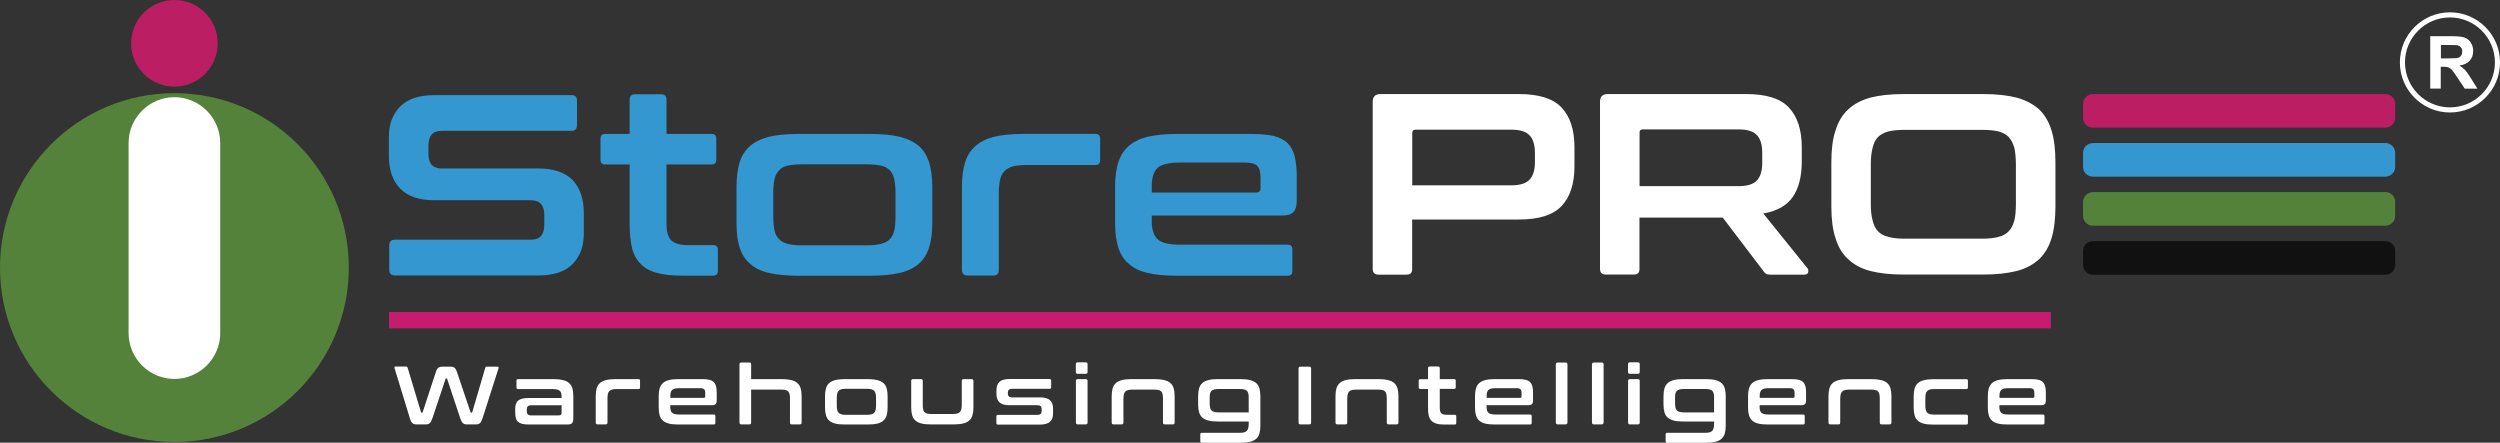 <svg xmlns="http://www.w3.org/2000/svg" id="Layer_2" data-name="Layer 2" viewBox="0 0 278.81 49.37"><rect x="0" y="0" width="278.81" height="49.37" fill="#333333" stroke="none"/><defs><style>      .cls-1, .cls-2 {        fill: #3497d0;      }      .cls-1, .cls-3, .cls-4, .cls-5, .cls-6 {        fill-rule: evenodd;      }      .cls-7, .cls-4 {        fill: #54823b;      }      .cls-8, .cls-3 {        fill: #fff;      }      .cls-9 {        fill: #c51c6f;      }      .cls-5 {        fill: none;        stroke: #fff;        stroke-miterlimit: 22.93;        stroke-width: .57px;      }      .cls-10, .cls-6 {        fill: #bb1e62;      }      .cls-11 {        fill: #121111;      }    </style></defs><g id="Layer_1-2" data-name="Layer 1"><path class="cls-4" d="M19.45,10.39c10.74,0,19.45,8.71,19.45,19.45s-8.71,19.45-19.45,19.45S0,40.59,0,29.85,8.71,10.39,19.45,10.39Z"></path><path class="cls-6" d="M19.45,0c2.67,0,4.83,2.16,4.83,4.83s-2.16,4.83-4.83,4.83-4.83-2.16-4.83-4.83S16.79,0,19.45,0Z"></path><path class="cls-3" d="M19.45,10.84h0c2.81,0,5.11,2.3,5.11,5.11v21.2c0,2.81-2.3,5.11-5.11,5.11h0c-2.81,0-5.11-2.3-5.11-5.11V15.95c0-2.81,2.3-5.11,5.11-5.11Z"></path><path class="cls-1" d="M63.72,10.6c.43,0,.63.2.63.63v2.73c0,.43-.2.63-.63.63h-14.41c-.55,0-.95.14-1.18.43s-.35.69-.35,1.18v.98c0,1.06.49,1.61,1.5,1.61h10.79c1.67,0,2.93.43,3.77,1.27.83.86,1.27,2.1,1.27,3.68v2.3c0,1.41-.4,2.53-1.24,3.39-.83.86-2.1,1.29-3.86,1.29h-15.94c-.43,0-.66-.2-.66-.63v-2.73c0-.43.23-.63.66-.63h15.1c.55,0,.95-.14,1.18-.43.23-.29.35-.69.35-1.18v-1.18c0-1.06-.49-1.61-1.5-1.61h-10.79c-1.67,0-2.93-.43-3.77-1.29-.83-.83-1.27-2.07-1.27-3.65v-2.1c0-1.41.4-2.53,1.24-3.39.83-.86,2.1-1.29,3.85-1.29h15.25ZM70.22,14.94v-3.8c0-.43.2-.63.63-.63h2.85c.43,0,.63.2.63.63v3.8h5.03c.35,0,.52.17.52.52v2.36c0,.35-.17.52-.52.52h-5.03v6.67c0,.81.17,1.38.49,1.75.32.37.98.58,1.93.58h2.79c.35,0,.52.17.52.52v2.36c0,.35-.17.52-.52.52h-3.48c-1.15,0-2.1-.11-2.85-.32-.75-.2-1.35-.55-1.78-1.01-.46-.46-.78-1.06-.95-1.78-.17-.72-.26-1.61-.26-2.62v-6.67h-2.73c-.35,0-.52-.17-.52-.52v-2.36c0-.35.17-.52.52-.52h2.73ZM97.12,14.94c1.29,0,2.36.12,3.25.32.89.23,1.58.58,2.13,1.04.52.49.89,1.09,1.12,1.81.23.75.35,1.64.35,2.68v4.14c0,1.04-.12,1.93-.35,2.65-.23.75-.6,1.35-1.12,1.81-.55.49-1.24.83-2.13,1.04-.89.2-1.96.32-3.25.32h-8.14c-1.29,0-2.39-.11-3.25-.32-.89-.2-1.58-.55-2.1-1.04-.55-.46-.92-1.06-1.15-1.81-.23-.72-.34-1.61-.34-2.65v-4.14c0-1.04.12-1.93.34-2.68.23-.72.6-1.32,1.15-1.81.52-.46,1.21-.81,2.1-1.04.86-.2,1.96-.32,3.25-.32h8.14ZM86.24,24.2c0,.6.06,1.12.14,1.52.09.4.26.72.52.95.23.26.55.43.95.52.4.12.92.17,1.52.17h7.34c.63,0,1.15-.06,1.55-.17.4-.09.72-.26.98-.52.23-.23.4-.55.49-.95s.14-.92.14-1.52v-2.73c0-.6-.06-1.09-.14-1.5-.09-.4-.26-.72-.49-.98-.26-.26-.58-.43-.98-.52-.4-.09-.92-.14-1.55-.14h-7.34c-.6,0-1.12.06-1.52.14-.4.09-.72.26-.95.52-.26.26-.43.58-.52.98-.09.4-.14.89-.14,1.5v2.73h0ZM122.17,14.94c.35,0,.52.17.52.52v2.42c0,.35-.17.52-.52.52h-7.65c-.6,0-1.12.06-1.52.14-.4.12-.72.29-.95.52-.26.26-.43.58-.52.98-.09.43-.14.92-.14,1.52v8.54c0,.43-.2.63-.63.63h-2.82c-.43,0-.66-.2-.66-.63v-9.32c0-1.04.12-1.93.35-2.68.23-.72.6-1.32,1.15-1.81.52-.46,1.21-.81,2.1-1.04.86-.2,1.96-.32,3.25-.32h8.05ZM139.64,14.94c.98,0,1.78.09,2.45.23.63.17,1.15.43,1.52.81.37.37.63.86.78,1.47.14.6.23,1.35.23,2.22v2.73c0,.6-.14,1.04-.4,1.27-.26.26-.69.37-1.24.37h-14.53v.69c0,.89.23,1.55.66,1.96.43.4,1.27.6,2.5.6h12c.35,0,.52.17.52.52v2.42c0,.35-.17.52-.52.52h-12.4c-1.29,0-2.39-.11-3.25-.32-.89-.2-1.58-.55-2.1-1.04-.55-.46-.92-1.06-1.15-1.81-.23-.72-.35-1.61-.35-2.65v-4.14c0-1.04.12-1.93.35-2.68.23-.72.6-1.32,1.15-1.81.52-.46,1.21-.81,2.1-1.04.86-.2,1.96-.32,3.25-.32h8.43ZM128.44,21.47h11.65c.32,0,.49-.17.49-.49v-1.21c0-.6-.12-1.01-.37-1.27-.26-.26-.72-.37-1.38-.37h-7.22c-1.24,0-2.07.2-2.5.58-.43.4-.66,1.06-.66,1.99v.78Z"></path><path class="cls-3" d="M169.4,10.49c2.21,0,3.8.49,4.75,1.5.95,1.01,1.44,2.47,1.44,4.43v2.13c0,1.96-.49,3.42-1.44,4.43-.95,1.01-2.53,1.5-4.75,1.5h-11.91v5.52c0,.43-.2.63-.63.63h-3.11c-.43,0-.66-.2-.66-.63V11.35c0-.58.29-.86.86-.86h15.45ZM157.49,20.67h11.02c.98,0,1.67-.2,2.07-.63.4-.43.6-1.06.6-1.93v-1.09c0-.86-.2-1.5-.6-1.93-.4-.43-1.09-.63-2.07-.63h-10.64c-.26,0-.37.12-.37.35v5.87h0ZM194.75,10.49c2.22,0,3.8.49,4.75,1.5.95,1.01,1.44,2.47,1.44,4.43v1.64c0,1.64-.35,2.96-1.01,3.91-.66.95-1.75,1.58-3.28,1.84l4.92,6.1c.09.09.12.23.09.43-.03.2-.2.29-.46.29h-3.71c-.26,0-.43-.03-.52-.09-.09-.06-.2-.14-.29-.29l-4.55-5.98h-9.29v5.72c0,.43-.2.63-.63.63h-3.11c-.43,0-.66-.2-.66-.63V11.35c0-.58.29-.86.86-.86h15.45ZM182.84,20.76h11.02c.98,0,1.67-.2,2.07-.63.4-.43.6-1.06.6-1.93v-1.21c0-.86-.2-1.5-.6-1.93-.4-.43-1.09-.63-2.07-.63h-10.64c-.26,0-.37.12-.37.35v5.98h0ZM221.18,10.49c1.47,0,2.7.14,3.74.4,1.01.29,1.84.72,2.5,1.32.63.6,1.09,1.41,1.38,2.36.29.95.43,2.13.43,3.51v4.95c0,1.38-.14,2.56-.43,3.51-.29.98-.75,1.75-1.38,2.36-.66.6-1.5,1.06-2.5,1.32-1.04.26-2.27.4-3.74.4h-8.89c-1.47,0-2.7-.14-3.71-.4s-1.84-.72-2.47-1.32c-.66-.6-1.12-1.38-1.41-2.36-.32-.95-.46-2.13-.46-3.51v-4.95c0-1.38.14-2.56.46-3.51.29-.95.75-1.76,1.41-2.36.63-.6,1.47-1.04,2.47-1.32,1.01-.26,2.24-.4,3.71-.4h8.89ZM208.64,22.71c0,.75.06,1.38.2,1.87.12.52.32.92.6,1.21.29.32.69.52,1.18.63.49.14,1.09.2,1.84.2h8.54c.75,0,1.38-.06,1.87-.2.49-.12.86-.32,1.15-.63.29-.29.49-.69.63-1.21.12-.49.17-1.12.17-1.87v-4.32c0-.75-.06-1.38-.17-1.9-.14-.49-.35-.89-.63-1.21-.29-.29-.66-.49-1.15-.63-.49-.11-1.12-.17-1.87-.17h-8.54c-.75,0-1.35.06-1.84.17-.49.14-.89.35-1.18.63-.29.32-.49.72-.6,1.21-.14.52-.2,1.15-.2,1.9v4.32Z"></path><rect class="cls-9" x="43.38" y="34.79" width="185.34" height="1.83"></rect><path class="cls-10" d="M233.4,10.49h32.63c.6,0,1.09.49,1.09,1.09v1.56c0,.6-.49,1.09-1.09,1.09h-32.63c-.6,0-1.09-.49-1.09-1.09v-1.56c0-.6.49-1.09,1.09-1.09Z"></path><path class="cls-2" d="M233.4,15.95h32.63c.6,0,1.09.49,1.09,1.09v1.57c0,.6-.49,1.09-1.09,1.09h-32.63c-.6,0-1.09-.49-1.09-1.09v-1.56c0-.6.49-1.09,1.09-1.09Z"></path><path class="cls-7" d="M233.4,21.42h32.63c.6,0,1.09.49,1.09,1.09v1.57c0,.6-.49,1.09-1.09,1.09h-32.63c-.6,0-1.09-.49-1.09-1.09v-1.56c0-.6.49-1.09,1.09-1.09Z"></path><path class="cls-11" d="M233.4,26.89h32.63c.6,0,1.09.49,1.09,1.09v1.57c0,.6-.49,1.09-1.09,1.09h-32.63c-.6,0-1.09-.49-1.09-1.09v-1.57c0-.6.49-1.09,1.09-1.09Z"></path><path class="cls-3" d="M45.33,40.89c.06,0,.1.04.13.12l1.49,4.95s.03.06.07.06h.05s.06-.02.07-.06l1.49-4.54c.07-.21.16-.35.27-.42.11-.07.25-.11.41-.11h.91c.2,0,.36.04.46.12.11.08.19.22.26.41l1.53,4.54s.04.06.07.06h.06s.06-.02.07-.06l1.45-4.95s.03-.08.06-.1c.03-.02.06-.02.09-.02h1.24s.08.02.09.06c0,.04,0,.09-.01.15l-1.77,5.53c-.09.28-.18.46-.29.56-.1.09-.25.14-.42.14h-1.08c-.18,0-.32-.05-.42-.15-.1-.1-.2-.28-.29-.55l-1.45-4.37s-.03-.06-.07-.06h-.04s-.07.02-.07.06l-1.46,4.37c-.09.27-.19.45-.29.55-.1.1-.24.15-.42.15h-1.05c-.1,0-.19,0-.27-.03-.08-.02-.15-.05-.21-.11-.06-.05-.12-.12-.16-.22-.05-.09-.09-.21-.13-.35l-1.69-5.53c-.02-.06-.02-.11-.01-.15,0-.04.04-.06.09-.06h1.23Z"></path><path class="cls-3" d="M61.75,42.28c.41,0,.76.04,1.04.11s.51.18.68.33c.17.15.29.34.36.58.07.24.11.52.11.85v2.45c0,.15-.01.27-.03.36-.02.09-.06.17-.11.23-.05.06-.12.09-.21.12-.09.02-.2.03-.33.03h-4.38c-.27,0-.5-.03-.68-.08-.18-.05-.33-.13-.44-.23-.11-.1-.19-.24-.23-.41-.05-.17-.07-.36-.07-.59v-.44c0-.19.02-.36.07-.51.05-.15.12-.28.23-.38.11-.1.26-.18.44-.23.18-.05.41-.08.68-.08h3.75v-.18c0-.15-.02-.27-.05-.38-.03-.1-.08-.19-.16-.25-.07-.06-.18-.11-.3-.14-.13-.03-.29-.05-.5-.05h-3.85c-.11,0-.17-.06-.17-.17v-.77c0-.11.06-.17.17-.17h3.98ZM62.36,46.32c.1,0,.17-.02.21-.07.04-.05.06-.13.06-.24v-.81h-3.37c-.19,0-.32.04-.4.12-.08.08-.11.19-.11.34v.19c0,.17.04.29.11.36.08.08.21.12.4.12h3.1Z"></path><path class="cls-3" d="M71.21,42.28c.11,0,.17.06.17.17v.77c0,.11-.06.17-.17.17h-2.45c-.2,0-.36.02-.49.05-.13.03-.23.09-.31.17-.08.08-.13.18-.16.31-.03.13-.05.29-.05.48v2.73c0,.14-.07.2-.2.2h-.9c-.14,0-.21-.07-.21-.2v-2.98c0-.33.04-.62.11-.85.07-.24.19-.43.36-.58.17-.15.39-.26.67-.33.28-.07.63-.11,1.04-.11h2.58Z"></path><path class="cls-3" d="M78.34,42.28c.31,0,.57.03.78.08.21.05.37.14.49.26.12.12.2.28.25.47.05.19.07.43.07.7v.87c0,.2-.04.33-.13.41-.09.08-.22.12-.4.12h-4.65v.22c0,.29.07.5.21.63.14.13.41.19.81.19h3.84c.11,0,.17.06.17.17v.77c0,.11-.06.17-.17.17h-3.97c-.42,0-.77-.03-1.04-.1-.28-.07-.5-.18-.67-.33-.17-.15-.29-.34-.36-.58s-.11-.52-.11-.85v-1.33c0-.33.04-.62.11-.85.07-.24.19-.43.36-.58.17-.15.39-.26.67-.33.28-.07.63-.11,1.04-.11h2.7ZM74.76,44.37h3.73c.1,0,.16-.05.16-.16v-.39c0-.19-.04-.33-.12-.41-.08-.08-.23-.12-.44-.12h-2.31c-.4,0-.67.06-.81.19-.14.13-.21.34-.21.63v.25Z"></path><path class="cls-3" d="M83.57,40.43c.14,0,.2.07.2.2v1.65h3.44c.41,0,.76.04,1.04.11.28.07.51.18.68.33.17.15.29.34.36.58.07.24.11.52.11.85v2.98c0,.14-.07.2-.2.2h-.9c-.14,0-.2-.07-.2-.2v-2.67c0-.19-.01-.35-.04-.48-.02-.13-.07-.24-.14-.31-.07-.08-.17-.13-.29-.17-.12-.03-.28-.05-.48-.05h-3.38v3.68c0,.14-.07.2-.2.2h-.9c-.13,0-.2-.07-.2-.2v-6.5c0-.14.07-.2.2-.2h.9Z"></path><path class="cls-3" d="M96.8,42.28c.41,0,.76.04,1.04.11.28.07.51.18.68.33.17.15.29.34.36.58.07.24.11.52.11.85v1.33c0,.33-.04.62-.11.85-.07.24-.19.43-.36.58-.17.15-.39.26-.68.33-.28.07-.63.1-1.04.1h-2.61c-.42,0-.77-.03-1.04-.1-.28-.07-.5-.18-.67-.33-.17-.15-.29-.34-.36-.58-.07-.24-.11-.52-.11-.85v-1.33c0-.33.04-.62.11-.85.07-.24.19-.43.36-.58.17-.15.39-.26.67-.33.28-.07.63-.11,1.04-.11h2.61ZM93.32,45.24c0,.2.02.36.05.49.03.13.08.23.16.31.08.08.18.13.31.17.13.03.29.05.49.05h2.35c.2,0,.37-.02.5-.05.13-.03.23-.09.31-.17.08-.08.13-.18.16-.31.03-.13.05-.29.05-.49v-.87c0-.19-.02-.35-.05-.48-.03-.13-.08-.23-.16-.31-.08-.08-.18-.13-.31-.17-.13-.03-.29-.05-.5-.05h-2.35c-.2,0-.36.02-.49.05-.13.03-.23.09-.31.17-.08.08-.13.18-.16.31-.03.13-.05.29-.05.48v.87Z"></path><path class="cls-3" d="M102.71,42.28c.13,0,.2.07.2.21v2.66c0,.2.01.36.04.49.02.13.07.23.14.31.07.08.16.13.29.17.12.03.29.05.49.05h2.37c.2,0,.37-.02.5-.05.13-.03.23-.09.31-.17.08-.08.13-.18.16-.31.03-.13.05-.29.05-.49v-2.66c0-.14.07-.21.2-.21h.9c.13,0,.2.07.2.21v2.98c0,.33-.04.62-.11.85-.07.24-.19.43-.36.58-.17.15-.39.26-.68.33-.28.07-.63.1-1.04.1h-2.57c-.42,0-.77-.03-1.04-.1-.28-.07-.5-.18-.67-.33-.17-.15-.29-.34-.36-.58s-.11-.52-.11-.85v-2.98c0-.14.07-.21.21-.21h.9Z"></path><path class="cls-3" d="M117.06,42.28c.11,0,.17.06.17.17v.74c0,.11-.06.17-.17.17h-4.15c-.19,0-.32.04-.4.11-.07.07-.11.17-.11.31v.14c0,.12.04.22.11.29.07.07.21.11.4.11h3.1c.52,0,.88.11,1.1.32.22.21.33.52.33.91v.52c0,.2-.02.38-.07.54-.05.16-.13.29-.24.4-.11.11-.26.19-.45.25-.18.06-.41.09-.68.09h-4.71c-.11,0-.17-.06-.17-.17v-.74c0-.11.06-.17.17-.17h4.36c.19,0,.32-.03.4-.1.08-.07.12-.18.12-.34v-.25c0-.12-.04-.22-.12-.29-.08-.07-.21-.1-.4-.1h-3.09c-.52,0-.88-.11-1.1-.32-.22-.21-.33-.52-.33-.93v-.41c0-.19.02-.36.07-.52.05-.16.13-.29.24-.4.11-.11.26-.2.45-.25.18-.06.41-.09.68-.09h4.49Z"></path><path class="cls-3" d="M121.09,42.28c.14,0,.2.07.2.21v4.64c0,.14-.07.2-.2.2h-.9c-.13,0-.2-.07-.2-.2v-4.64c0-.14.07-.21.2-.21h.9ZM121.09,40.41c.14,0,.2.07.2.2v.87c0,.14-.07.21-.2.21h-.9c-.14,0-.21-.07-.21-.21v-.87c0-.13.07-.2.21-.2h.9Z"></path><path class="cls-3" d="M128.81,42.28c.41,0,.76.04,1.04.11.28.07.51.18.68.33.17.15.29.34.36.58.07.24.11.52.11.85v2.98c0,.14-.07.2-.2.2h-.9c-.13,0-.2-.07-.2-.2v-2.67c0-.19-.01-.35-.04-.48-.02-.13-.07-.24-.14-.31-.07-.08-.17-.13-.29-.17-.12-.03-.28-.05-.48-.05h-2.45c-.2,0-.36.02-.49.05s-.23.09-.31.17c-.08.08-.13.18-.16.31-.03.13-.05.29-.05.48v2.67c0,.14-.07.2-.2.2h-.9c-.14,0-.21-.07-.21-.2v-2.98c0-.33.04-.62.11-.85.07-.24.2-.43.36-.58.17-.15.39-.26.67-.33.28-.07.63-.11,1.04-.11h2.64Z"></path><path class="cls-3" d="M138.37,42.28c.42,0,.77.04,1.04.11.28.07.5.18.68.33.17.15.29.34.36.58.07.24.11.52.11.85v3.35c0,.34-.04.62-.11.86-.07.24-.19.43-.36.58-.17.15-.4.26-.68.33-.28.07-.63.11-1.04.11h-4.34c-.11,0-.17-.06-.17-.17v-.77c0-.11.06-.17.17-.17h4.21c.2,0,.37-.02.5-.05.13-.03.23-.09.31-.17.08-.08.13-.18.16-.31.03-.13.05-.3.05-.49v-.24h-3.46c-.42,0-.77-.04-1.04-.11-.28-.07-.5-.18-.67-.33-.17-.15-.29-.34-.36-.58-.07-.24-.11-.52-.11-.86v-.97c0-.34.04-.62.11-.86.07-.24.19-.43.36-.58.17-.15.39-.26.67-.33.28-.07.63-.11,1.04-.11h2.58ZM134.92,45.12c0,.16.02.29.05.4s.08.2.16.27c.08.07.18.12.31.15.13.03.29.05.49.05h3.33v-1.72c0-.33-.07-.56-.21-.69-.14-.14-.41-.2-.81-.2h-2.32c-.2,0-.36.02-.49.05-.13.03-.23.08-.31.15-.08.07-.13.16-.16.27-.03.11-.05.24-.05.4v.88Z"></path><path class="cls-3" d="M146.02,40.89c.13,0,.2.07.2.2v6.04c0,.14-.07.2-.2.2h-.99c-.14,0-.21-.07-.21-.2v-6.04c0-.13.07-.2.21-.2h.99Z"></path><path class="cls-3" d="M153.77,42.28c.41,0,.76.04,1.04.11.28.07.51.18.68.33.17.15.29.34.36.58.07.24.11.52.11.85v2.98c0,.14-.07.2-.2.2h-.9c-.13,0-.2-.07-.2-.2v-2.67c0-.19-.01-.35-.04-.48-.02-.13-.07-.24-.14-.31-.07-.08-.17-.13-.29-.17-.12-.03-.28-.05-.48-.05h-2.45c-.2,0-.36.02-.49.05s-.23.09-.31.17c-.08.08-.13.18-.16.31-.03.13-.05.29-.05.48v2.67c0,.14-.07.2-.2.2h-.9c-.14,0-.21-.07-.21-.2v-2.98c0-.33.04-.62.11-.85.07-.24.19-.43.36-.58.17-.15.39-.26.67-.33.28-.07.63-.11,1.04-.11h2.64Z"></path><path class="cls-3" d="M159.26,42.28v-1.21c0-.14.07-.2.2-.2h.91c.14,0,.2.07.2.2v1.21h1.61c.11,0,.17.06.17.17v.75c0,.11-.05.17-.17.17h-1.61v2.14c0,.26.05.45.16.57.1.12.31.18.62.18h.89c.11,0,.17.06.17.17v.75c0,.11-.06.17-.17.17h-1.11c-.37,0-.67-.03-.91-.1-.24-.07-.43-.17-.58-.32-.14-.15-.24-.34-.3-.57-.06-.23-.08-.51-.08-.84v-2.14h-.87c-.11,0-.17-.06-.17-.17v-.75c0-.11.06-.17.17-.17h.87Z"></path><path class="cls-3" d="M169.38,42.28c.31,0,.57.03.78.08.21.05.37.14.49.26.12.12.2.28.25.47.05.19.07.43.07.7v.87c0,.2-.04.33-.13.41-.09.08-.22.12-.4.12h-4.65v.22c0,.29.07.5.21.63.14.13.41.19.81.19h3.84c.11,0,.17.06.17.17v.77c0,.11-.06.17-.17.17h-3.97c-.42,0-.77-.03-1.04-.1-.28-.07-.5-.18-.67-.33-.17-.15-.29-.34-.36-.58s-.11-.52-.11-.85v-1.33c0-.33.04-.62.11-.85.07-.24.19-.43.36-.58.17-.15.39-.26.67-.33.28-.07.63-.11,1.04-.11h2.7ZM165.8,44.37h3.73c.1,0,.16-.05.16-.16v-.39c0-.19-.04-.33-.12-.41-.08-.08-.23-.12-.44-.12h-2.31c-.4,0-.67.06-.81.19-.14.13-.21.34-.21.63v.25Z"></path><path class="cls-8" d="M173.71,40.43h.9c.11,0,.2.09.2.2v6.5c0,.11-.09.2-.2.2h-.9c-.11,0-.2-.09-.2-.2v-6.5c0-.11.09-.2.2-.2Z"></path><path class="cls-8" d="M177.74,40.43h.9c.11,0,.2.09.2.2v6.5c0,.11-.09.2-.2.2h-.9c-.11,0-.2-.09-.2-.2v-6.5c0-.11.09-.2.2-.2Z"></path><path class="cls-3" d="M182.67,42.28c.14,0,.2.07.2.21v4.64c0,.14-.07.2-.2.2h-.9c-.13,0-.2-.07-.2-.2v-4.64c0-.14.07-.21.2-.21h.9ZM182.67,40.41c.14,0,.2.07.2.2v.87c0,.14-.07.21-.2.21h-.9c-.14,0-.21-.07-.21-.21v-.87c0-.13.07-.2.21-.2h.9Z"></path><path class="cls-3" d="M190.27,42.28c.42,0,.77.04,1.04.11.28.07.5.18.68.33.17.15.29.34.36.58.07.24.11.52.11.85v3.35c0,.34-.04.62-.11.86-.07.24-.19.43-.36.58-.17.15-.4.26-.68.33-.28.07-.63.11-1.04.11h-4.34c-.11,0-.17-.06-.17-.17v-.77c0-.11.06-.17.17-.17h4.21c.2,0,.37-.02.5-.05.13-.03.23-.09.31-.17.08-.08.13-.18.16-.31.03-.13.05-.3.05-.49v-.24h-3.46c-.42,0-.77-.04-1.04-.11-.28-.07-.5-.18-.67-.33-.17-.15-.29-.34-.36-.58-.07-.24-.11-.52-.11-.86v-.97c0-.34.04-.62.11-.86.07-.24.2-.43.36-.58.17-.15.39-.26.67-.33.28-.07.63-.11,1.04-.11h2.58ZM186.82,45.12c0,.16.02.29.05.4s.08.2.16.27c.08.07.18.12.31.15.13.03.29.05.49.05h3.33v-1.72c0-.33-.07-.56-.21-.69-.14-.14-.41-.2-.81-.2h-2.32c-.2,0-.36.02-.49.05-.13.03-.23.08-.31.15-.08.07-.13.16-.16.27-.03.11-.05.24-.05.4v.88Z"></path><path class="cls-3" d="M199.83,42.28c.31,0,.57.03.78.08.21.05.37.14.49.26.12.12.2.28.25.47.05.19.07.43.07.7v.87c0,.2-.04.33-.13.41-.09.08-.22.12-.4.12h-4.65v.22c0,.29.07.5.21.63.14.13.41.19.81.19h3.84c.11,0,.17.06.17.17v.77c0,.11-.06.17-.17.17h-3.97c-.42,0-.77-.03-1.04-.1-.28-.07-.5-.18-.67-.33-.17-.15-.29-.34-.36-.58-.07-.24-.11-.52-.11-.85v-1.33c0-.33.04-.62.11-.85.07-.24.2-.43.36-.58.17-.15.39-.26.67-.33.28-.07.63-.11,1.04-.11h2.7ZM196.25,44.37h3.73c.1,0,.16-.05.16-.16v-.39c0-.19-.04-.33-.12-.41-.08-.08-.23-.12-.44-.12h-2.31c-.4,0-.67.06-.81.19-.14.13-.21.34-.21.63v.25Z"></path><path class="cls-3" d="M208.75,42.28c.41,0,.76.04,1.04.11.28.07.51.18.68.33.17.15.29.34.36.58.07.24.11.52.11.85v2.98c0,.14-.07.2-.2.2h-.9c-.13,0-.2-.07-.2-.2v-2.67c0-.19-.01-.35-.04-.48-.02-.13-.07-.24-.14-.31-.07-.08-.17-.13-.29-.17-.12-.03-.28-.05-.48-.05h-2.45c-.2,0-.36.02-.49.05s-.23.09-.31.17c-.08.08-.13.18-.16.31-.03.13-.05.29-.05.48v2.67c0,.14-.07.2-.2.2h-.9c-.14,0-.21-.07-.21-.2v-2.98c0-.33.04-.62.11-.85.07-.24.19-.43.36-.58.17-.15.39-.26.67-.33.28-.07.63-.11,1.04-.11h2.64Z"></path><path class="cls-3" d="M219.3,42.28c.11,0,.17.06.17.17v.77c0,.11-.06.17-.17.17h-3.57c-.2,0-.37.02-.5.05-.13.03-.23.09-.3.17-.07.08-.13.18-.16.31-.03.13-.05.29-.05.48v.82c0,.2.02.36.05.49.03.13.08.23.16.31.07.08.17.13.3.17.13.03.29.05.5.05h3.57c.11,0,.17.06.17.17v.77c0,.11-.06.17-.17.17h-3.7c-.42,0-.77-.03-1.04-.1-.28-.07-.5-.18-.67-.33-.17-.15-.29-.34-.36-.58s-.11-.52-.11-.85v-1.33c0-.33.04-.62.11-.85.07-.24.2-.43.36-.58.17-.15.39-.26.67-.33.28-.07.63-.11,1.04-.11h3.7Z"></path><path class="cls-3" d="M226.57,42.28c.31,0,.57.03.78.08.21.05.37.14.49.26.12.12.2.28.25.47.05.19.07.43.07.7v.87c0,.2-.04.33-.13.41-.09.08-.22.12-.4.12h-4.65v.22c0,.29.07.5.21.63.14.13.41.19.81.19h3.84c.11,0,.17.06.17.17v.77c0,.11-.06.17-.17.17h-3.97c-.42,0-.77-.03-1.04-.1-.28-.07-.5-.18-.67-.33-.17-.15-.29-.34-.36-.58-.07-.24-.11-.52-.11-.85v-1.33c0-.33.04-.62.11-.85.07-.24.2-.43.36-.58.17-.15.39-.26.67-.33.28-.07.63-.11,1.04-.11h2.7ZM222.99,44.37h3.73c.1,0,.16-.05.16-.16v-.39c0-.19-.04-.33-.12-.41-.08-.08-.23-.12-.44-.12h-2.31c-.4,0-.67.06-.81.19-.14.13-.21.34-.21.63v.25Z"></path><path class="cls-5" d="M273.23,12.26c2.92,0,5.3-2.38,5.3-5.3s-2.38-5.3-5.3-5.3-5.3,2.38-5.3,5.3,2.38,5.3,5.3,5.3Z"></path><path class="cls-3" d="M271.03,9.89v-5.85h2.49c.63,0,1.08.05,1.36.16.28.11.51.29.68.56.17.27.26.58.26.92,0,.44-.13.8-.39,1.09-.26.29-.64.47-1.15.54.25.15.46.31.63.49.17.18.39.5.67.95l.71,1.14h-1.41l-.85-1.28c-.3-.45-.51-.74-.63-.86-.11-.12-.23-.2-.36-.24-.13-.04-.33-.07-.6-.07h-.24v2.44h-1.19ZM272.22,6.51h.87c.57,0,.92-.02,1.06-.07.14-.05.25-.13.33-.25.08-.12.12-.26.12-.44,0-.2-.05-.36-.16-.48-.1-.12-.25-.2-.44-.23-.1-.01-.38-.02-.86-.02h-.92v1.49Z"></path></g></svg>